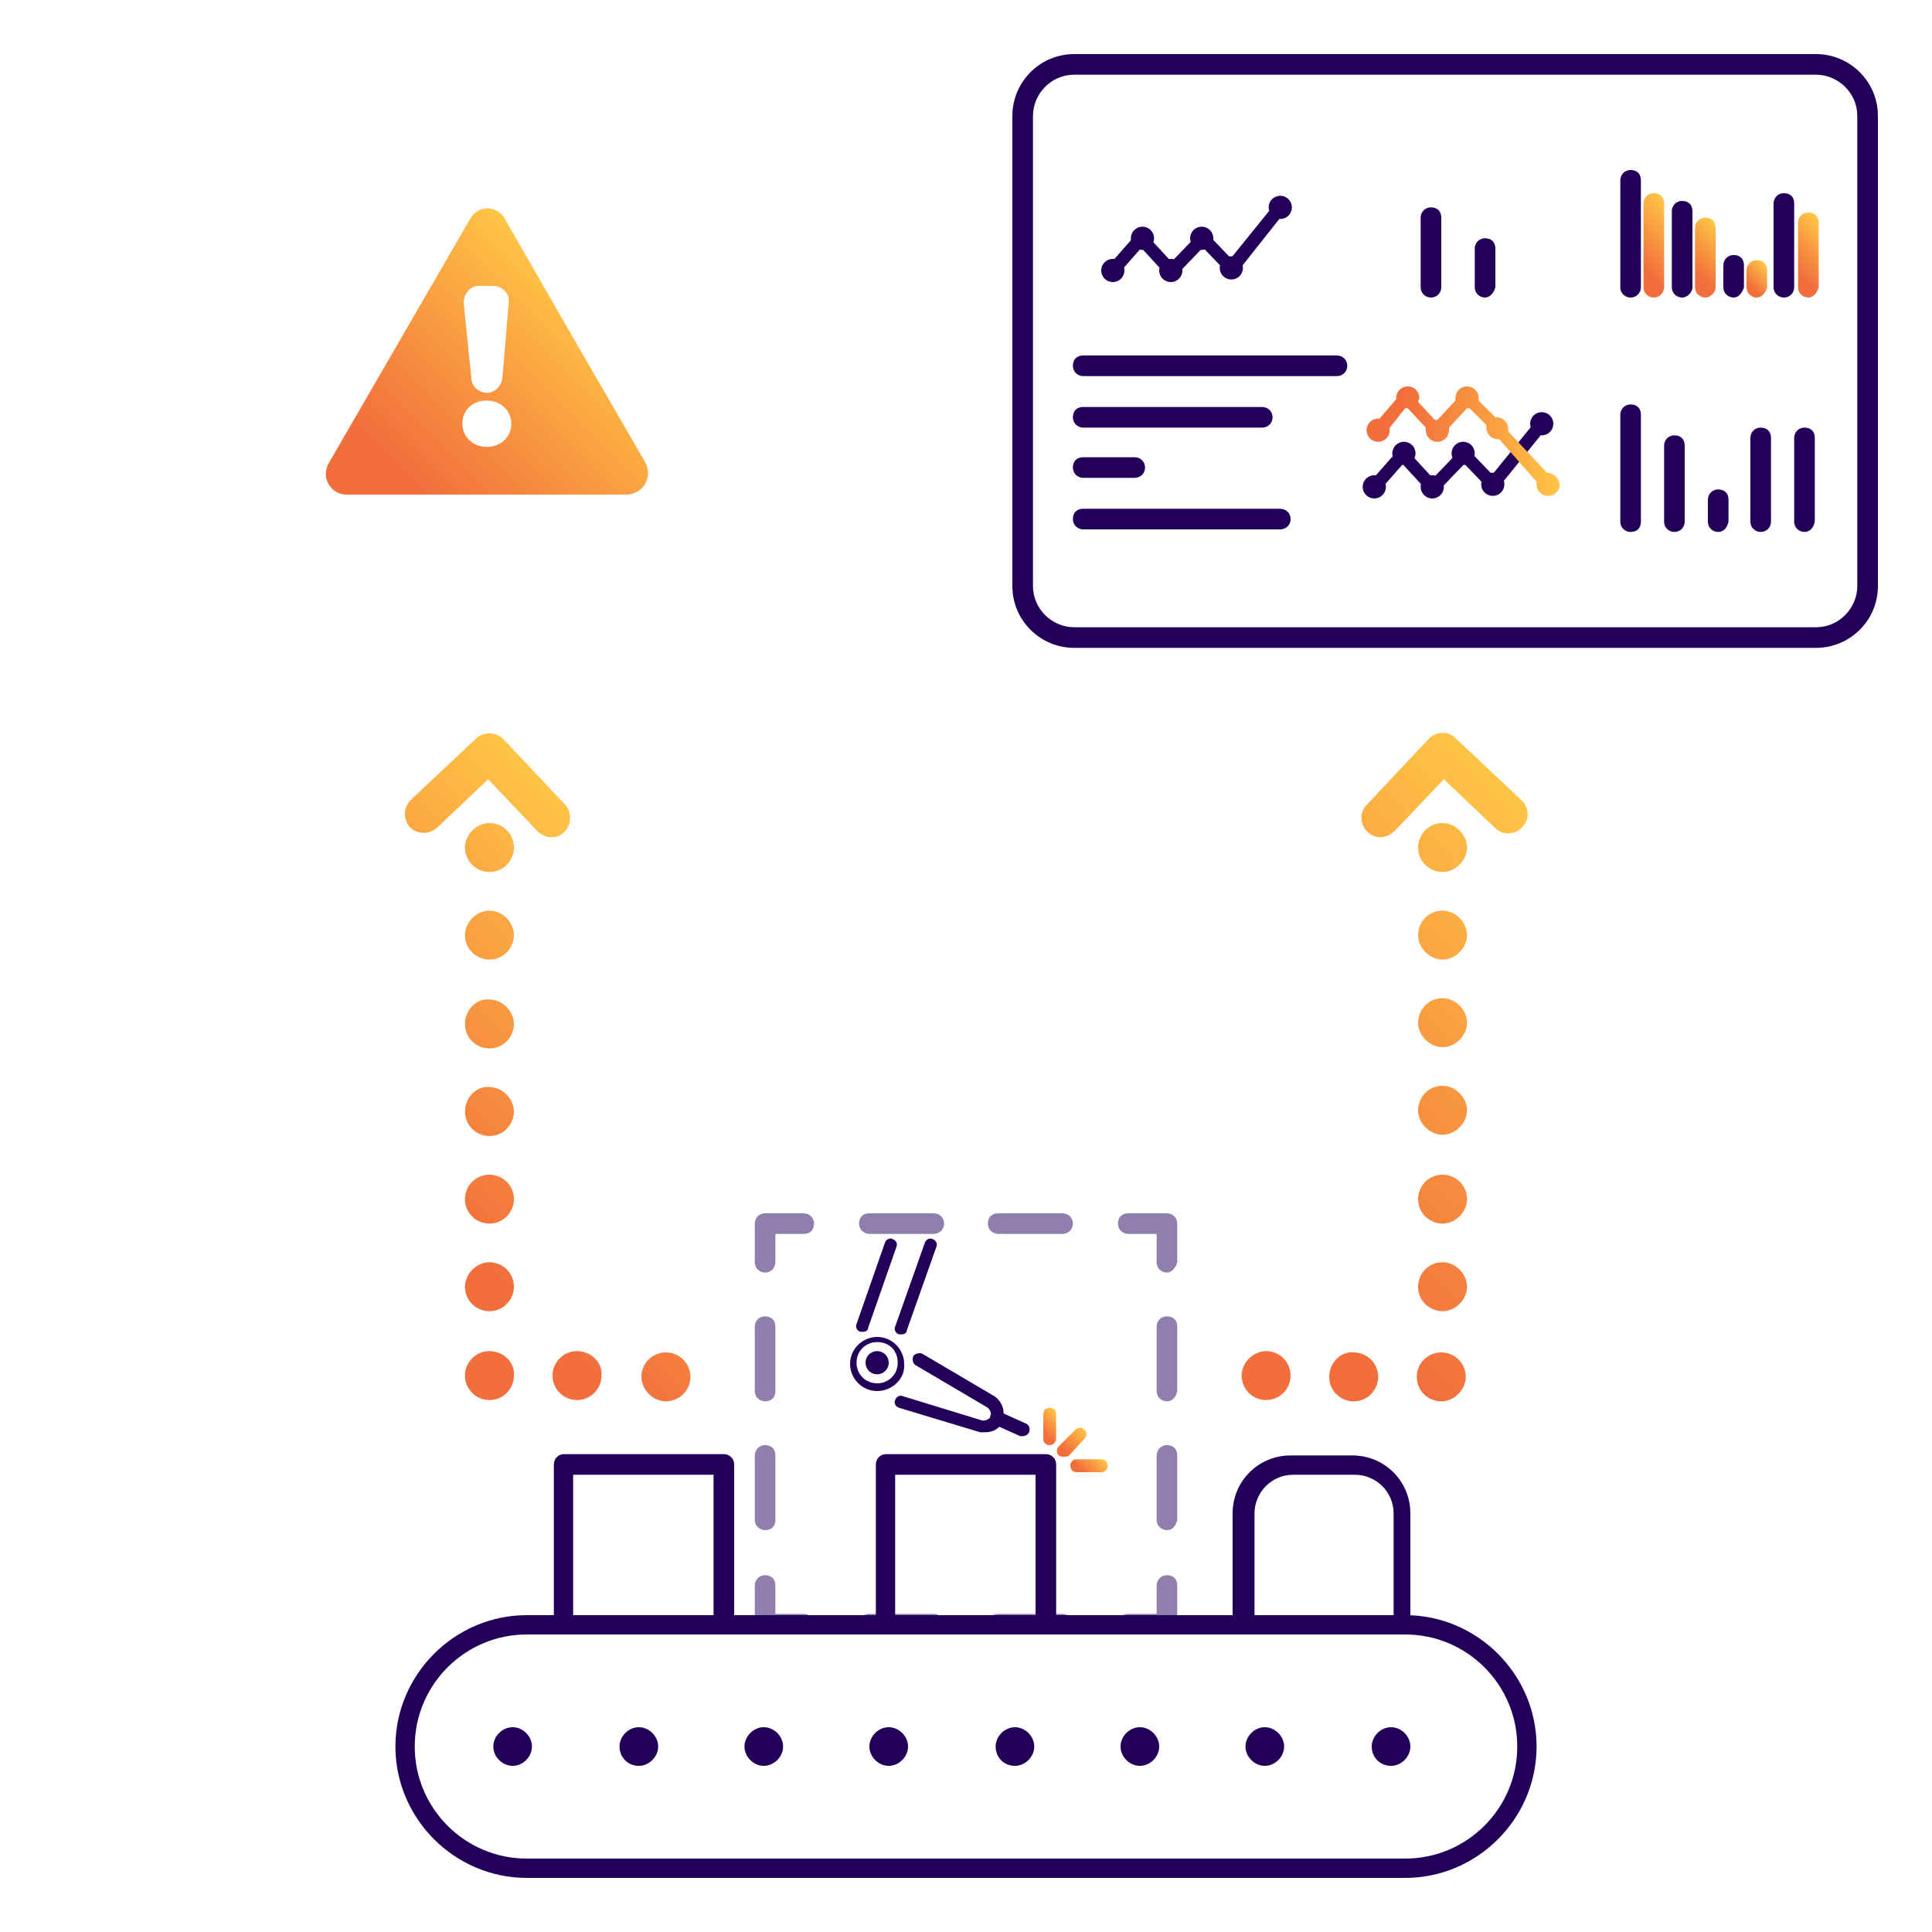 <svg xmlns="http://www.w3.org/2000/svg" xmlns:xlink="http://www.w3.org/1999/xlink" id="Layer_1" x="0px" y="0px" viewBox="0 0 150 150" style="enable-background:new 0 0 150 150;" xml:space="preserve"><style type="text/css">	.st0{fill:none;stroke:#22005A;stroke-miterlimit:10;}	.st1{fill:#22005A;}	.st2{fill:url(#SVGID_1_);}	.st3{fill:url(#SVGID_00000069385809390239858960000017521348069484663682_);}	.st4{fill:url(#SVGID_00000116236940407677066060000017000521934567734436_);}	.st5{fill:url(#SVGID_00000003827882214569581810000006620664060853451963_);}	.st6{fill:url(#SVGID_00000163033554443588965940000014923400059779564941_);}	.st7{fill:url(#SVGID_00000008840959202584821240000012584169323585939626_);}	.st8{fill:url(#SVGID_00000053516271692850597080000014562180414648022922_);}	.st9{opacity:0.5;fill:url(#SVGID_00000038393449579238000620000008941691646800767154_);}	.st10{fill:url(#SVGID_00000132056956240547557770000004656021271682299048_);}	.st11{fill:url(#SVGID_00000137096609393499840940000012627584964767664039_);}	.st12{fill:url(#SVGID_00000047034842036760504380000016851774659491169467_);}	.st13{fill:url(#SVGID_00000170983008996167036280000001008151434828414341_);}	.st14{fill:url(#SVGID_00000021810565593337926890000008446454193197310875_);}	.st15{fill:url(#SVGID_00000045579059174346728660000017785331802931820206_);}	.st16{fill:url(#SVGID_00000049184644279836987590000013888661185414428290_);}	.st17{fill:url(#SVGID_00000133507348034481538090000018380973254965131445_);}	.st18{fill:url(#SVGID_00000134217883129518388360000000982630795602288569_);}	.st19{fill:url(#SVGID_00000065762880932824759950000009330122843090420146_);}	.st20{fill:url(#SVGID_00000091732881732584407880000003126775073723504564_);}	.st21{fill:url(#SVGID_00000134946752319764729950000017108913381931845015_);}	.st22{fill:url(#SVGID_00000060711172377566130910000015247088417255751859_);}	.st23{fill:url(#SVGID_00000161610097066890786650000015541299373994018212_);}	.st24{opacity:0.5;fill:#22005A;}	.st25{fill:url(#SVGID_00000096042442926393183410000000023784236014752674_);}	.st26{fill:url(#SVGID_00000167363506902926806430000005475088435693714315_);}	.st27{fill:none;stroke:#344154;stroke-width:3;stroke-miterlimit:10;}	.st28{fill:none;stroke:#344154;stroke-width:3;stroke-linecap:round;stroke-miterlimit:10;}	.st29{fill:none;stroke:#344154;stroke-width:3;stroke-linecap:round;stroke-linejoin:round;stroke-miterlimit:10;}	.st30{fill:#344154;}	.st31{opacity:0.5;}	.st32{fill:url(#SVGID_00000063634739895426277890000013046272592118595256_);}	.st33{fill:url(#SVGID_00000056391685792498493070000000221576492864288172_);}	.st34{fill:url(#SVGID_00000023273859805509939270000008562676013639023003_);}	.st35{fill:none;stroke:#344154;stroke-width:6;stroke-linecap:round;stroke-linejoin:round;stroke-miterlimit:10;}	.st36{fill:url(#SVGID_00000055674913102523195570000015726395966936588466_);}	.st37{fill:url(#SVGID_00000138545318848944454770000001556907996301116311_);}	.st38{fill:url(#SVGID_00000073687301418926798610000005046683542059772565_);}	.st39{fill:url(#SVGID_00000169522591828597297960000002816325301731920019_);}	.st40{fill:url(#SVGID_00000139998979563090202020000010338712552043574672_);}	.st41{fill:url(#SVGID_00000013892135483543995600000009258697730834781883_);}	.st42{fill:url(#SVGID_00000022562534267488134210000013103166410071818889_);}	.st43{fill:url(#SVGID_00000141420386769483783650000003784496548873568952_);}	.st44{fill:url(#SVGID_00000063616851554563007740000005339191710465435805_);}	.st45{fill:url(#SVGID_00000155129954926593043710000013377912375724916137_);}	.st46{fill:url(#SVGID_00000050659038182400970130000011517137839930013849_);}	.st47{fill:url(#SVGID_00000127754044407639762700000017563141071922034825_);}	.st48{fill:url(#SVGID_00000063596741958583518340000007149776546648498853_);}	.st49{fill:url(#SVGID_00000136398882090661572460000014734760627392919704_);}	.st50{fill:url(#SVGID_00000144297353791580644540000008699388627667066262_);}	.st51{fill:url(#SVGID_00000133511095970727294270000013617823963720505245_);}	.st52{fill:url(#SVGID_00000182504196247188948030000006111688867621201282_);}	.st53{fill:url(#SVGID_00000111176246880140791500000004676712403335433121_);}	.st54{fill:url(#SVGID_00000029741719229627354550000011272563206859667092_);}	.st55{fill:url(#SVGID_00000030471074727287006230000002371978536725616528_);}	.st56{fill:url(#SVGID_00000011029561024667927120000003532277583994089088_);}	.st57{fill:url(#SVGID_00000062155164092680617190000014017812640898473629_);}	.st58{fill:url(#SVGID_00000062163248279166108420000015584260195488325504_);}	.st59{fill:url(#SVGID_00000112630710620953675210000017339343085433339567_);}	.st60{fill:url(#SVGID_00000042728516253180078390000005582584353299058567_);}	.st61{fill:url(#SVGID_00000021801196165824454690000009344226001452771753_);}	.st62{fill:url(#SVGID_00000125583620459672706970000017340314019928089022_);}	.st63{fill:url(#SVGID_00000017508673175828160960000016592164644524553403_);}	.st64{fill:url(#SVGID_00000046335541715574542120000010925709160141145517_);}	.st65{fill:url(#SVGID_00000080899645582128084980000016382849747129315005_);}	.st66{fill:url(#SVGID_00000041277439246192481090000011031943554065398921_);}	.st67{fill:url(#SVGID_00000137834140851009459320000003837181849429397126_);}	.st68{fill:url(#SVGID_00000137833942775669786380000010288278320423769992_);}	.st69{fill:url(#SVGID_00000118372956246392504330000003489801111124058518_);}	.st70{fill:url(#SVGID_00000034802736937296243420000007870720993501589417_);}	.st71{fill:url(#SVGID_00000169518610611866030850000009456693776932716215_);}	.st72{fill:url(#SVGID_00000031170671238694100220000015502793043061729714_);}	.st73{fill:url(#SVGID_00000144320861994972784000000004537005070345392550_);}	.st74{fill:url(#SVGID_00000159465178371979147600000010699760430546088107_);}	.st75{fill:url(#SVGID_00000012471918850789699130000016236052019614275969_);}	.st76{fill:url(#SVGID_00000083797277881372335420000011305728362058002593_);}	.st77{fill:url(#SVGID_00000044162075285663769320000014443041450251482536_);}	.st78{fill:url(#SVGID_00000078745483951299086030000000898900582862427272_);}	.st79{fill:url(#SVGID_00000135658864940012074340000005490931047539768980_);}	.st80{fill:url(#SVGID_00000087405530148103907690000013761435467507288963_);}	.st81{fill:url(#SVGID_00000059268731703348467460000018328463742928862905_);}	.st82{fill:url(#SVGID_00000169558560233239240590000003279623780612550059_);}	.st83{fill:url(#SVGID_00000124855392693699427030000003937596865682852496_);}	.st84{fill:url(#SVGID_00000088100781968315817970000017386519773587091855_);}	.st85{fill:url(#SVGID_00000043455040265837508220000001576441744654404793_);}	.st86{fill:url(#SVGID_00000055677160800999825790000012893372062193401262_);}	.st87{fill:url(#SVGID_00000034054199029900469240000007656537744482571172_);}	.st88{fill:url(#SVGID_00000136413253564954897260000006356699463454153352_);}	.st89{fill:url(#SVGID_00000171697263629018847950000005976855722979291305_);}	.st90{fill:url(#SVGID_00000168109470700859375790000009057178491565399967_);}	.st91{fill:url(#SVGID_00000045577563042435131700000018157236316612656054_);}	.st92{fill:url(#SVGID_00000079458972540791241370000012684736440028010124_);}	.st93{fill:url(#SVGID_00000150060228728712370230000007282421095943783300_);}	.st94{fill:url(#SVGID_00000058575386458133920750000007822843929898764440_);}	.st95{fill:url(#SVGID_00000084512840081597789200000008890926293766016664_);}	.st96{fill:url(#SVGID_00000049192577882531290320000014709137321268069048_);}	.st97{fill:url(#SVGID_00000054950002928876976890000004415477000115802519_);}	.st98{fill:url(#SVGID_00000156558302682539575440000016315885909453457565_);}	.st99{fill:url(#SVGID_00000088108022819550714620000010260322908803269047_);}	.st100{fill:url(#SVGID_00000066505041553271685990000000070099804779420574_);}	.st101{fill:url(#SVGID_00000108995588071197002580000002066038632421473970_);}	.st102{fill:url(#SVGID_00000137111978204185279840000002544008714687292040_);}	.st103{fill:url(#SVGID_00000137824825533814893030000007777833533967371704_);}	.st104{fill:url(#SVGID_00000166646015281368538910000006170861162396960407_);}</style><linearGradient id="SVGID_1_" gradientUnits="userSpaceOnUse" x1="29.245" y1="41.298" x2="46.386" y2="24.156">	<stop offset="0.207" style="stop-color:#F26F3C"></stop>	<stop offset="0.824" style="stop-color:#FCB143"></stop>	<stop offset="1" style="stop-color:#FFC545"></stop></linearGradient><path class="st2" d="M50.1,35.9l-5.5-9.5L39.2,17c-0.6-1.1-2.1-1.1-2.7,0L31,26.5l-5.5,9.5c-0.6,1.1,0.2,2.4,1.4,2.4h10.9h10.9 C50,38.3,50.7,37,50.1,35.9z M37.2,22.2h1.1c0.7,0,1.3,0.6,1.2,1.3L39,29.4c-0.1,0.6-0.6,1.1-1.2,1.1c-0.6,0-1.2-0.5-1.2-1.1 L36,23.5C36,22.8,36.5,22.2,37.2,22.2z M37.8,34.7c-1.1,0-1.9-0.8-1.9-1.8c0-1.1,0.8-1.8,1.9-1.8c1.1,0,1.9,0.8,1.9,1.8 C39.7,33.9,38.9,34.7,37.8,34.7z"></path><g>	<path class="st1" d="M141,50.3H83.4c-2.6,0-4.8-2.1-4.8-4.8V9c0-2.6,2.1-4.8,4.8-4.8H141c2.6,0,4.8,2.1,4.8,4.8v36.5  C145.8,48.2,143.6,50.3,141,50.3z M83.4,5.8c-1.8,0-3.2,1.5-3.2,3.2v36.5c0,1.8,1.5,3.2,3.2,3.2H141c1.8,0,3.2-1.5,3.2-3.2V9  c0-1.8-1.5-3.2-3.2-3.2H83.4z"></path>	<g>		<g>			<path class="st1" d="M95.6,21.3c-0.1,0-0.2,0-0.3-0.1c-0.2-0.2-0.2-0.5-0.1-0.7l3.8-4.7c0.2-0.2,0.5-0.2,0.7-0.1    c0.2,0.2,0.2,0.5,0.1,0.7L96,21.2C95.9,21.3,95.7,21.3,95.6,21.3z"></path>			<path class="st1" d="M95.6,21.3c-0.1,0-0.3-0.1-0.4-0.2l-2.3-2.4c-0.2-0.2-0.2-0.5,0-0.7c0.2-0.2,0.5-0.2,0.7,0l2.3,2.4    c0.2,0.2,0.2,0.5,0,0.7C95.8,21.3,95.7,21.3,95.6,21.3z"></path>			<path class="st1" d="M90.9,21.5c-0.1,0-0.2,0-0.3-0.1c-0.2-0.2-0.2-0.5,0-0.7l2.4-2.5c0.2-0.2,0.5-0.2,0.7,0s0.2,0.5,0,0.7    l-2.4,2.5C91.2,21.5,91,21.5,90.9,21.5z"></path>			<path class="st1" d="M90.9,21.5c-0.1,0-0.3-0.1-0.4-0.2l-2.3-2.5c-0.2-0.2-0.2-0.5,0-0.7c0.2-0.2,0.5-0.2,0.7,0l2.3,2.5    c0.2,0.2,0.2,0.5,0,0.7C91.1,21.5,91,21.5,90.9,21.5z"></path>			<path class="st1" d="M86.4,21.5c-0.1,0-0.2,0-0.3-0.1c-0.2-0.2-0.2-0.5-0.1-0.7l2.2-2.5c0.2-0.2,0.5-0.2,0.7-0.1    c0.2,0.2,0.2,0.5,0.1,0.7l-2.2,2.5C86.7,21.5,86.5,21.5,86.4,21.5z"></path>			<path class="st1" d="M88.7,17.6c-0.5,0-0.9,0.4-0.9,0.9c0,0.5,0.4,0.9,0.9,0.9s0.9-0.4,0.9-0.9C89.6,18,89.2,17.6,88.7,17.6    L88.7,17.6z"></path>			<path class="st1" d="M90.9,20.1c-0.5,0-0.9,0.4-0.9,0.9c0,0.5,0.4,0.9,0.9,0.9s0.9-0.4,0.9-0.9C91.8,20.5,91.4,20.1,90.9,20.1    L90.9,20.1z"></path>			<path class="st1" d="M93.3,17.6c-0.5,0-0.9,0.4-0.9,0.9c0,0.5,0.4,0.9,0.9,0.9s0.9-0.4,0.9-0.9C94.2,18,93.8,17.6,93.3,17.6    L93.3,17.6z"></path>			<path class="st1" d="M95.6,19.9c-0.5,0-0.9,0.4-0.9,0.9c0,0.5,0.4,0.9,0.9,0.9s0.9-0.4,0.9-0.9C96.5,20.3,96.1,19.9,95.6,19.9    L95.6,19.9z"></path>			<path class="st1" d="M99.4,15.2c-0.5,0-0.9,0.4-0.9,0.9c0,0.5,0.4,0.9,0.9,0.9c0.5,0,0.9-0.4,0.9-0.9    C100.3,15.6,99.9,15.2,99.4,15.2L99.4,15.2z"></path>			<path class="st1" d="M86.4,20.1c-0.5,0-0.9,0.4-0.9,0.9c0,0.5,0.4,0.9,0.9,0.9s0.9-0.4,0.9-0.9C87.3,20.5,86.9,20.1,86.4,20.1    L86.4,20.1z"></path>		</g>		<g>			<g>				<path class="st1" d="M115.9,38.1c-0.1,0-0.2,0-0.3-0.1c-0.2-0.2-0.2-0.5-0.1-0.7l3.8-4.7c0.2-0.2,0.5-0.2,0.7-0.1     c0.2,0.2,0.2,0.5,0.1,0.7l-3.8,4.7C116.2,38,116,38.1,115.9,38.1z"></path>				<path class="st1" d="M115.9,38.1c-0.1,0-0.3-0.1-0.4-0.2l-2.3-2.4c-0.2-0.2-0.2-0.5,0-0.7c0.2-0.2,0.5-0.2,0.7,0l2.3,2.4     c0.2,0.2,0.2,0.5,0,0.7C116.1,38,116,38.1,115.9,38.1z"></path>				<path class="st1" d="M111.2,38.3c-0.1,0-0.2,0-0.3-0.1c-0.2-0.2-0.2-0.5,0-0.7l2.4-2.5c0.2-0.2,0.5-0.2,0.7,0     c0.2,0.2,0.2,0.5,0,0.7l-2.4,2.5C111.5,38.2,111.3,38.3,111.2,38.3z"></path>				<path class="st1" d="M111.2,38.3c-0.1,0-0.3-0.1-0.4-0.2l-2.3-2.5c-0.2-0.2-0.2-0.5,0-0.7c0.2-0.2,0.5-0.2,0.7,0l2.3,2.5     c0.2,0.2,0.2,0.5,0,0.7C111.5,38.2,111.3,38.3,111.2,38.3z"></path>				<path class="st1" d="M106.7,38.3c-0.1,0-0.2,0-0.3-0.1c-0.2-0.2-0.2-0.5-0.1-0.7l2.2-2.5c0.2-0.2,0.5-0.2,0.7-0.1     c0.2,0.2,0.2,0.5,0.1,0.7l-2.2,2.5C107,38.2,106.9,38.3,106.7,38.3z"></path>				<path class="st1" d="M109,34.3c-0.5,0-0.9,0.4-0.9,0.9c0,0.5,0.4,0.9,0.9,0.9c0.5,0,0.9-0.4,0.9-0.9     C109.9,34.7,109.5,34.3,109,34.3L109,34.3z"></path>				<path class="st1" d="M111.2,36.9c-0.5,0-0.9,0.4-0.9,0.9s0.4,0.9,0.9,0.9s0.9-0.4,0.9-0.9S111.7,36.9,111.2,36.9L111.2,36.9z"></path>				<path class="st1" d="M113.6,34.3c-0.5,0-0.9,0.4-0.9,0.9c0,0.5,0.4,0.9,0.9,0.9s0.9-0.4,0.9-0.9     C114.5,34.7,114.1,34.3,113.6,34.3L113.6,34.3z"></path>				<path class="st1" d="M115.9,36.7c-0.5,0-0.9,0.4-0.9,0.9c0,0.5,0.4,0.9,0.9,0.9s0.9-0.4,0.9-0.9     C116.8,37.1,116.4,36.7,115.9,36.7L115.9,36.7z"></path>				<path class="st1" d="M119.7,32c-0.5,0-0.9,0.4-0.9,0.9c0,0.5,0.4,0.9,0.9,0.9c0.5,0,0.9-0.4,0.9-0.9     C120.6,32.4,120.2,32,119.7,32L119.7,32z"></path>				<path class="st1" d="M106.7,36.9c-0.5,0-0.9,0.4-0.9,0.9s0.4,0.9,0.9,0.9s0.9-0.4,0.9-0.9S107.2,36.9,106.7,36.9L106.7,36.9z"></path>			</g>		</g>		<g>			<path class="st1" d="M103.8,29.2H84.1c-0.4,0-0.8-0.3-0.8-0.8s0.3-0.8,0.8-0.8h19.7c0.4,0,0.8,0.3,0.8,0.8S104.2,29.2,103.8,29.2    z"></path>			<path class="st1" d="M98,33.2H84.1c-0.4,0-0.8-0.3-0.8-0.8s0.3-0.8,0.8-0.8H98c0.4,0,0.8,0.3,0.8,0.8S98.4,33.2,98,33.2z"></path>			<path class="st1" d="M88.1,37.1h-4c-0.4,0-0.8-0.3-0.8-0.8s0.3-0.8,0.8-0.8h4c0.4,0,0.8,0.3,0.8,0.8S88.5,37.1,88.1,37.1z"></path>			<path class="st1" d="M99.4,41.1H84.1c-0.4,0-0.8-0.3-0.8-0.8s0.3-0.8,0.8-0.8h15.3c0.4,0,0.8,0.3,0.8,0.8S99.8,41.1,99.4,41.1z"></path>		</g>		<g>			<path class="st1" d="M126.6,23.1c-0.4,0-0.8-0.3-0.8-0.8V14c0-0.4,0.3-0.8,0.8-0.8s0.8,0.3,0.8,0.8v8.3    C127.4,22.7,127.1,23.1,126.6,23.1z"></path>			<path class="st1" d="M130.6,23.1c-0.4,0-0.8-0.3-0.8-0.8v-5.9c0-0.4,0.3-0.8,0.8-0.8s0.8,0.3,0.8,0.8v5.9    C131.4,22.7,131,23.1,130.6,23.1z"></path>			<path class="st1" d="M134.6,23.1c-0.4,0-0.8-0.3-0.8-0.8v-1.7c0-0.4,0.3-0.8,0.8-0.8s0.8,0.3,0.8,0.8v1.7    C135.3,22.7,135,23.1,134.6,23.1z"></path>			<path class="st1" d="M138.5,23.1c-0.4,0-0.8-0.3-0.8-0.8v-6.5c0-0.4,0.3-0.8,0.8-0.8s0.8,0.3,0.8,0.8v6.5    C139.3,22.7,139,23.1,138.5,23.1z"></path>							<linearGradient id="SVGID_00000090255809417733241620000002953363769985482928_" gradientUnits="userSpaceOnUse" x1="126.302" y1="21.218" x2="130.596" y2="16.924">				<stop offset="0.207" style="stop-color:#F26F3C"></stop>				<stop offset="0.824" style="stop-color:#FCB143"></stop>				<stop offset="1" style="stop-color:#FFC545"></stop>			</linearGradient>			<path style="fill:url(#SVGID_00000090255809417733241620000002953363769985482928_);" d="M128.4,23.1c-0.4,0-0.8-0.3-0.8-0.8    v-6.5c0-0.4,0.3-0.8,0.8-0.8s0.8,0.3,0.8,0.8v6.5C129.2,22.7,128.9,23.1,128.4,23.1z"></path>							<linearGradient id="SVGID_00000150090980249948965350000001340114804886485914_" gradientUnits="userSpaceOnUse" x1="130.744" y1="21.693" x2="134.088" y2="18.348">				<stop offset="0.207" style="stop-color:#F26F3C"></stop>				<stop offset="0.824" style="stop-color:#FCB143"></stop>				<stop offset="1" style="stop-color:#FFC545"></stop>			</linearGradient>			<path style="fill:url(#SVGID_00000150090980249948965350000001340114804886485914_);" d="M132.4,23.1c-0.4,0-0.8-0.3-0.8-0.8    v-4.6c0-0.4,0.3-0.8,0.8-0.8s0.8,0.3,0.8,0.8v4.6C133.2,22.7,132.8,23.1,132.4,23.1z"></path>							<linearGradient id="SVGID_00000013156967768109735950000002612016308136734865_" gradientUnits="userSpaceOnUse" x1="135.525" y1="22.507" x2="137.242" y2="20.79">				<stop offset="0.207" style="stop-color:#F26F3C"></stop>				<stop offset="0.824" style="stop-color:#FCB143"></stop>				<stop offset="1" style="stop-color:#FFC545"></stop>			</linearGradient>			<path style="fill:url(#SVGID_00000013156967768109735950000002612016308136734865_);" d="M136.4,23.1c-0.4,0-0.8-0.3-0.8-0.8V21    c0-0.4,0.3-0.8,0.8-0.8s0.8,0.3,0.8,0.8v1.3C137.1,22.7,136.8,23.1,136.4,23.1z"></path>							<linearGradient id="SVGID_00000034777942560591125320000012625643652468959632_" gradientUnits="userSpaceOnUse" x1="138.562" y1="21.577" x2="142.139" y2="18">				<stop offset="0.207" style="stop-color:#F26F3C"></stop>				<stop offset="0.824" style="stop-color:#FCB143"></stop>				<stop offset="1" style="stop-color:#FFC545"></stop>			</linearGradient>			<path style="fill:url(#SVGID_00000034777942560591125320000012625643652468959632_);" d="M140.4,23.1c-0.4,0-0.8-0.3-0.8-0.8v-5    c0-0.4,0.3-0.8,0.8-0.8s0.8,0.3,0.8,0.8v5C141.1,22.7,140.8,23.1,140.4,23.1z"></path>		</g>		<g>			<path class="st1" d="M126.6,41.3c-0.4,0-0.8-0.3-0.8-0.8v-8.3c0-0.4,0.3-0.8,0.8-0.8s0.8,0.3,0.8,0.8v8.3    C127.4,41,127.1,41.3,126.6,41.3z"></path>			<path class="st1" d="M130,41.3c-0.4,0-0.8-0.3-0.8-0.8v-5.9c0-0.4,0.3-0.8,0.8-0.8s0.8,0.3,0.8,0.8v5.9    C130.8,41,130.4,41.3,130,41.3z"></path>			<path class="st1" d="M133.4,41.3c-0.4,0-0.8-0.3-0.8-0.8v-1.7c0-0.4,0.3-0.8,0.8-0.8s0.8,0.3,0.8,0.8v1.7    C134.1,41,133.8,41.3,133.4,41.3z"></path>			<path class="st1" d="M136.7,41.3c-0.4,0-0.8-0.3-0.8-0.8v-6.5c0-0.4,0.3-0.8,0.8-0.8s0.8,0.3,0.8,0.8v6.5    C137.5,41,137.1,41.3,136.7,41.3z"></path>			<path class="st1" d="M140.1,41.3c-0.4,0-0.8-0.3-0.8-0.8v-6.5c0-0.4,0.3-0.8,0.8-0.8s0.8,0.3,0.8,0.8v6.5    C140.8,41,140.5,41.3,140.1,41.3z"></path>		</g>		<g>			<path class="st1" d="M111.1,23.1c-0.4,0-0.8-0.3-0.8-0.8v-5.4c0-0.4,0.3-0.8,0.8-0.8s0.8,0.3,0.8,0.8v5.4    C111.9,22.7,111.6,23.1,111.1,23.1z"></path>			<path class="st1" d="M115.3,23.1c-0.4,0-0.8-0.3-0.8-0.8v-3c0-0.4,0.3-0.8,0.8-0.8s0.8,0.3,0.8,0.8v3    C116,22.7,115.7,23.1,115.3,23.1z"></path>		</g>	</g>			<linearGradient id="SVGID_00000065792649333541183760000000758751334055275957_" gradientUnits="userSpaceOnUse" x1="106.213" y1="34.232" x2="121.007" y2="34.232">		<stop offset="0.207" style="stop-color:#F26F3C"></stop>		<stop offset="0.824" style="stop-color:#FCB143"></stop>		<stop offset="1" style="stop-color:#FFC545"></stop>	</linearGradient>	<path style="fill:url(#SVGID_00000065792649333541183760000000758751334055275957_);" d="M120.1,36.7  C120.1,36.7,120.1,36.7,120.1,36.7l-3-3.2c0-0.1,0-0.1,0-0.2c0-0.5-0.4-0.9-0.9-0.9c0,0-0.1,0-0.1,0l-1.3-1.3c0-0.1,0-0.1,0-0.2  c0-0.5-0.4-0.9-0.9-0.9s-0.9,0.4-0.9,0.9c0,0.1,0,0.1,0,0.2l-1.4,1.5c0,0-0.1,0-0.1,0c0,0-0.1,0-0.1,0l-1.3-1.4  c0-0.1,0.1-0.2,0.1-0.3c0-0.5-0.4-0.9-0.9-0.9s-0.9,0.4-0.9,0.9c0,0,0,0.1,0,0.1l-1.3,1.5c0,0-0.1,0-0.1,0c-0.5,0-0.9,0.4-0.9,0.9  c0,0.5,0.4,0.9,0.9,0.9s0.9-0.4,0.9-0.9c0-0.1,0-0.2,0-0.2l1.2-1.5c0.1,0,0.1,0,0.2,0c0,0,0,0,0,0l1.4,1.5c0,0.1,0,0.1,0,0.2  c0,0.5,0.4,0.9,0.9,0.9s0.9-0.4,0.9-0.9c0-0.1,0-0.1,0-0.2l1.4-1.5c0,0,0.1,0,0.1,0c0,0,0.1,0,0.1,0l1.3,1.3c0,0.1,0,0.1,0,0.2  c0,0.5,0.4,0.9,0.9,0.9c0,0,0.1,0,0.1,0l2.9,3.3c0,0.1,0,0.1,0,0.2c0,0.5,0.4,0.9,0.9,0.9s0.9-0.4,0.9-0.9  C121,37.1,120.6,36.7,120.1,36.7z"></path></g><g>	<path class="st1" d="M109.1,145.8H40.9c-5.6,0-10.2-4.6-10.2-10.2s4.6-10.2,10.2-10.2h68.2c5.6,0,10.2,4.6,10.2,10.2  S114.7,145.8,109.1,145.8z M40.9,126.9c-4.8,0-8.7,3.9-8.7,8.7s3.9,8.7,8.7,8.7h68.2c4.8,0,8.7-3.9,8.7-8.7s-3.9-8.7-8.7-8.7H40.9z  "></path>	<g>		<path class="st1" d="M106.5,135.6c0-0.8,0.7-1.5,1.5-1.5l0,0c0.8,0,1.5,0.7,1.5,1.5l0,0c0,0.8-0.7,1.5-1.5,1.5l0,0   C107.1,137.1,106.5,136.4,106.5,135.6z M96.7,135.6c0-0.8,0.7-1.5,1.5-1.5l0,0c0.8,0,1.5,0.7,1.5,1.5l0,0c0,0.8-0.7,1.5-1.5,1.5   l0,0C97.4,137.1,96.7,136.4,96.7,135.6z M87,135.6c0-0.8,0.7-1.5,1.5-1.5l0,0c0.8,0,1.5,0.7,1.5,1.5l0,0c0,0.8-0.7,1.5-1.5,1.5   l0,0C87.7,137.1,87,136.4,87,135.6z M77.3,135.6c0-0.8,0.7-1.5,1.5-1.5l0,0c0.8,0,1.5,0.7,1.5,1.5l0,0c0,0.8-0.7,1.5-1.5,1.5l0,0   C77.9,137.1,77.3,136.4,77.3,135.6z M67.5,135.6c0-0.8,0.7-1.5,1.5-1.5l0,0c0.8,0,1.5,0.7,1.5,1.5l0,0c0,0.8-0.7,1.5-1.5,1.5l0,0   C68.2,137.1,67.5,136.4,67.5,135.6z M57.8,135.6c0-0.8,0.7-1.5,1.5-1.5l0,0c0.8,0,1.5,0.7,1.5,1.5l0,0c0,0.8-0.7,1.5-1.5,1.5l0,0   C58.5,137.1,57.8,136.4,57.8,135.6z M48.1,135.6c0-0.8,0.7-1.5,1.5-1.5l0,0c0.8,0,1.5,0.7,1.5,1.5l0,0c0,0.8-0.7,1.5-1.5,1.5l0,0   C48.7,137.1,48.1,136.4,48.1,135.6z M38.3,135.6c0-0.8,0.7-1.5,1.5-1.5l0,0c0.8,0,1.5,0.7,1.5,1.5l0,0c0,0.8-0.7,1.5-1.5,1.5l0,0   C39,137.1,38.3,136.4,38.3,135.6z"></path>	</g>	<path class="st1" d="M56.2,126.9H43.8c-0.4,0-0.8-0.3-0.8-0.8v-12.4c0-0.4,0.3-0.8,0.8-0.8h12.4c0.4,0,0.8,0.3,0.8,0.8v12.4  C56.9,126.5,56.6,126.9,56.2,126.9z M44.5,125.4h10.9v-10.9H44.5V125.4z"></path>	<path class="st1" d="M81.2,126.9H68.8c-0.4,0-0.8-0.3-0.8-0.8v-12.4c0-0.4,0.3-0.8,0.8-0.8h12.4c0.4,0,0.8,0.3,0.8,0.8v12.4  C82,126.5,81.6,126.9,81.2,126.9z M69.5,125.4h10.9v-10.9H69.5V125.4z"></path>	<path class="st1" d="M109,126.9H96.5c-0.4,0-0.8-0.3-0.8-0.8v-8.6c0-2.5,2-4.5,4.5-4.5h4.8c2.5,0,4.5,2,4.5,4.5v8.6  C109.7,126.5,109.4,126.9,109,126.9z M97.3,125.4h10.9v-7.9c0-1.7-1.4-3-3-3h-4.8c-1.7,0-3,1.4-3,3V125.4z"></path>	<g class="st31">		<path class="st1" d="M90.6,126.9h-3c-0.4,0-0.8-0.3-0.8-0.8s0.3-0.8,0.8-0.8h2.2v-2.2c0-0.4,0.3-0.8,0.8-0.8s0.8,0.3,0.8,0.8v3   C91.3,126.5,91,126.9,90.6,126.9z"></path>		<path class="st1" d="M82.5,126.9h-5c-0.4,0-0.8-0.3-0.8-0.8s0.3-0.8,0.8-0.8h5c0.4,0,0.8,0.3,0.8,0.8S82.9,126.9,82.5,126.9z    M72.5,126.9h-5c-0.4,0-0.8-0.3-0.8-0.8s0.3-0.8,0.8-0.8h5c0.4,0,0.8,0.3,0.8,0.8S72.9,126.9,72.5,126.9z"></path>		<path class="st1" d="M62.4,126.9h-3c-0.4,0-0.8-0.3-0.8-0.8v-3c0-0.4,0.3-0.8,0.8-0.8s0.8,0.3,0.8,0.8v2.2h2.2   c0.4,0,0.8,0.3,0.8,0.8S62.9,126.9,62.4,126.9z"></path>		<path class="st1" d="M59.4,118.8c-0.4,0-0.8-0.3-0.8-0.8v-5c0-0.4,0.3-0.8,0.8-0.8s0.8,0.3,0.8,0.8v5   C60.2,118.5,59.9,118.8,59.4,118.8z M59.4,108.8c-0.4,0-0.8-0.3-0.8-0.8v-5c0-0.4,0.3-0.8,0.8-0.8s0.8,0.3,0.8,0.8v5   C60.2,108.5,59.9,108.8,59.4,108.8z"></path>		<path class="st1" d="M59.4,98.8c-0.4,0-0.8-0.3-0.8-0.8v-3c0-0.4,0.3-0.8,0.8-0.8h3c0.4,0,0.8,0.3,0.8,0.8s-0.3,0.8-0.8,0.8h-2.2   V98C60.2,98.4,59.9,98.8,59.4,98.8z"></path>		<path class="st1" d="M82.5,95.8h-5c-0.4,0-0.8-0.3-0.8-0.8s0.3-0.8,0.8-0.8h5c0.4,0,0.8,0.3,0.8,0.8S82.9,95.8,82.5,95.8z    M72.5,95.8h-5c-0.4,0-0.8-0.3-0.8-0.8s0.3-0.8,0.8-0.8h5c0.4,0,0.8,0.3,0.8,0.8S72.9,95.8,72.5,95.8z"></path>		<path class="st1" d="M90.6,98.8c-0.4,0-0.8-0.3-0.8-0.8v-2.2h-2.2c-0.4,0-0.8-0.3-0.8-0.8s0.3-0.8,0.8-0.8h3   c0.4,0,0.8,0.3,0.8,0.8v3C91.3,98.4,91,98.8,90.6,98.8z"></path>		<path class="st1" d="M90.6,118.8c-0.4,0-0.8-0.3-0.8-0.8v-5c0-0.4,0.3-0.8,0.8-0.8s0.8,0.3,0.8,0.8v5   C91.3,118.5,91,118.8,90.6,118.8z M90.6,108.8c-0.4,0-0.8-0.3-0.8-0.8v-5c0-0.4,0.3-0.8,0.8-0.8s0.8,0.3,0.8,0.8v5   C91.3,108.5,91,108.8,90.6,108.8z"></path>	</g>	<g>		<g>			<g>				<path class="st1" d="M76.5,111.2c-0.1,0-0.2,0-0.4,0l-6.3-1.9c-0.3-0.1-0.4-0.4-0.3-0.6c0.1-0.3,0.4-0.4,0.6-0.3l6.2,1.9     c0.2,0,0.5-0.1,0.6-0.3c0.1-0.2,0-0.5-0.2-0.7l-5.6-3.3c-0.2-0.1-0.3-0.4-0.2-0.7c0.1-0.2,0.5-0.3,0.7-0.2l5.6,3.3     c0.6,0.4,0.9,1.2,0.6,1.9C77.7,110.9,77.1,111.2,76.5,111.2z"></path>			</g>			<path class="st1" d="M79.4,111.5c-0.1,0-0.1,0-0.2,0l-2-0.9c-0.3-0.1-0.4-0.4-0.3-0.7c0.1-0.3,0.4-0.4,0.7-0.3l2,0.9    c0.3,0.1,0.4,0.4,0.3,0.7C79.8,111.4,79.6,111.5,79.4,111.5z"></path>		</g>		<path class="st1" d="M68.1,106.7c-0.5,0-0.9-0.4-0.9-0.9c0-0.5,0.4-0.9,0.9-0.9c0.5,0,0.9,0.4,0.9,0.9   C69,106.3,68.6,106.7,68.1,106.7z"></path>		<path class="st1" d="M68.1,108c-1.2,0-2.1-1-2.1-2.1c0-1.2,1-2.1,2.1-2.1c1.2,0,2.1,1,2.1,2.1C70.3,107,69.3,108,68.1,108z    M68.1,104.2c-0.9,0-1.6,0.7-1.6,1.6s0.7,1.6,1.6,1.6s1.6-0.7,1.6-1.6S69.1,104.2,68.1,104.2z"></path>		<path class="st1" d="M70,103.6c-0.1,0-0.1,0-0.2,0c-0.3-0.1-0.4-0.4-0.3-0.6l2.3-6.5c0.1-0.3,0.4-0.4,0.6-0.3   c0.3,0.1,0.4,0.4,0.3,0.6l-2.3,6.5C70.4,103.5,70.2,103.6,70,103.6z"></path>		<path class="st1" d="M67,103.4c-0.1,0-0.1,0-0.2,0c-0.3-0.1-0.4-0.4-0.3-0.6l2.2-6.3c0.1-0.3,0.4-0.4,0.6-0.3   c0.3,0.1,0.4,0.4,0.3,0.6l-2.2,6.3C67.4,103.3,67.2,103.4,67,103.4z"></path>	</g>	<g>					<linearGradient id="SVGID_00000085213139794199185870000014690065913413142147_" gradientUnits="userSpaceOnUse" x1="80.676" y1="111.544" x2="82.316" y2="109.903">			<stop offset="0.207" style="stop-color:#F26F3C"></stop>			<stop offset="0.824" style="stop-color:#FCB143"></stop>			<stop offset="1" style="stop-color:#FFC545"></stop>		</linearGradient>		<path style="fill:url(#SVGID_00000085213139794199185870000014690065913413142147_);" d="M81.5,112.2c-0.3,0-0.5-0.2-0.5-0.5v-1.9   c0-0.3,0.2-0.5,0.5-0.5s0.5,0.2,0.5,0.5v1.9C82,111.9,81.8,112.2,81.5,112.2z"></path>					<linearGradient id="SVGID_00000112602214683509149060000002834966427169461178_" gradientUnits="userSpaceOnUse" x1="83.728" y1="114.596" x2="85.368" y2="112.956">			<stop offset="0.207" style="stop-color:#F26F3C"></stop>			<stop offset="0.824" style="stop-color:#FCB143"></stop>			<stop offset="1" style="stop-color:#FFC545"></stop>		</linearGradient>		<path style="fill:url(#SVGID_00000112602214683509149060000002834966427169461178_);" d="M85.5,114.3h-1.9c-0.3,0-0.5-0.2-0.5-0.5   s0.2-0.5,0.5-0.5h1.9c0.3,0,0.5,0.2,0.5,0.5S85.8,114.3,85.5,114.3z"></path>					<linearGradient id="SVGID_00000012469075304467647430000009512490979863013813_" gradientUnits="userSpaceOnUse" x1="82.279" y1="112.993" x2="84.268" y2="111.004">			<stop offset="0.207" style="stop-color:#F26F3C"></stop>			<stop offset="0.824" style="stop-color:#FCB143"></stop>			<stop offset="1" style="stop-color:#FFC545"></stop>		</linearGradient>		<path style="fill:url(#SVGID_00000012469075304467647430000009512490979863013813_);" d="M82.6,113.1c-0.1,0-0.3,0-0.4-0.1   c-0.2-0.2-0.2-0.5,0-0.7l1.3-1.3c0.2-0.2,0.5-0.2,0.7,0s0.2,0.5,0,0.7L83,113C82.9,113.1,82.8,113.1,82.6,113.1z"></path>	</g></g><linearGradient id="SVGID_00000157994459401924863900000003791980135966469537_" gradientUnits="userSpaceOnUse" x1="91.833" y1="103.089" x2="125.508" y2="69.414">	<stop offset="0.207" style="stop-color:#F26F3C"></stop>	<stop offset="0.824" style="stop-color:#FCB143"></stop>	<stop offset="1" style="stop-color:#FFC545"></stop></linearGradient><path style="fill:url(#SVGID_00000157994459401924863900000003791980135966469537_);" d="M98.3,104.9c1.1,0,1.9,0.9,1.9,1.9 c0,1.1-0.9,1.9-1.9,1.9c-1.1,0-1.9-0.9-1.9-1.9C96.4,105.8,97.3,104.9,98.3,104.9z M103.2,106.9c0,1.1,0.9,1.9,1.9,1.9 c1.1,0,1.9-0.9,1.9-1.9c0-1.1-0.9-1.9-1.9-1.9C104.1,104.9,103.2,105.8,103.2,106.9z M110,106.9c0,1.1,0.9,1.9,1.9,1.9 s1.9-0.9,1.9-1.9c0-1.1-0.9-1.9-1.9-1.9S110,105.8,110,106.9z M112,63.9c-1.1,0-1.9,0.9-1.9,1.9c0,1.1,0.9,1.9,1.9,1.9 s1.9-0.9,1.9-1.9C113.9,64.8,113,63.9,112,63.9z M112,70.7c-1.1,0-1.9,0.9-1.9,1.9s0.9,1.9,1.9,1.9s1.9-0.9,1.9-1.9 S113,70.7,112,70.7z M112,77.5c-1.1,0-1.9,0.9-1.9,1.9s0.9,1.9,1.9,1.9s1.9-0.9,1.9-1.9S113,77.5,112,77.5z M112,84.3 c-1.1,0-1.9,0.9-1.9,1.9s0.9,1.9,1.9,1.9s1.9-0.9,1.9-1.9S113,84.3,112,84.3z M112,91.2c-1.1,0-1.9,0.9-1.9,1.9 c0,1.1,0.9,1.9,1.9,1.9s1.9-0.9,1.9-1.9C113.9,92,113,91.2,112,91.2z M112,98c-1.1,0-1.9,0.9-1.9,1.9c0,1.1,0.9,1.9,1.9,1.9 s1.9-0.9,1.9-1.9C113.9,98.9,113,98,112,98z M108.3,64.5l3.8-4l4,3.8c0.6,0.6,1.6,0.5,2.1-0.1c0.6-0.6,0.5-1.6-0.1-2.1l-5.1-4.8 c-0.6-0.6-1.6-0.5-2.1,0.1l-4.8,5.1c-0.6,0.6-0.5,1.6,0.1,2.1c0.3,0.3,0.7,0.4,1,0.4C107.6,65,108,64.8,108.3,64.5z"></path><linearGradient id="SVGID_00000114768768072259361110000012004311800848469385_" gradientUnits="userSpaceOnUse" x1="28.006" y1="99.575" x2="54.653" y2="72.928">	<stop offset="0.207" style="stop-color:#F26F3C"></stop>	<stop offset="0.824" style="stop-color:#FCB143"></stop>	<stop offset="1" style="stop-color:#FFC545"></stop></linearGradient><path style="fill:url(#SVGID_00000114768768072259361110000012004311800848469385_);" d="M53.6,106.9c0,1.1-0.9,1.9-1.9,1.9 s-1.9-0.9-1.9-1.9c0-1.1,0.9-1.9,1.9-1.9S53.6,105.8,53.6,106.9z M44.8,104.9c-1.1,0-1.9,0.9-1.9,1.9c0,1.1,0.9,1.9,1.9,1.9 c1.1,0,1.9-0.9,1.9-1.9C46.8,105.8,45.9,104.9,44.8,104.9z M38,104.9c-1.1,0-1.9,0.9-1.9,1.9c0,1.1,0.9,1.9,1.9,1.9 c1.1,0,1.9-0.9,1.9-1.9C40,105.8,39.1,104.9,38,104.9z M36.1,65.8c0,1.1,0.9,1.9,1.9,1.9c1.1,0,1.9-0.9,1.9-1.9 c0-1.1-0.9-1.9-1.9-1.9C37,63.9,36.1,64.8,36.1,65.8z M36.1,72.6c0,1.1,0.9,1.9,1.9,1.9c1.1,0,1.9-0.9,1.9-1.9s-0.9-1.9-1.9-1.9 C37,70.7,36.1,71.6,36.1,72.6z M36.1,79.5c0,1.1,0.9,1.9,1.9,1.9c1.1,0,1.9-0.9,1.9-1.9s-0.9-1.9-1.9-1.9 C37,77.5,36.1,78.4,36.1,79.5z M36.1,86.3c0,1.1,0.9,1.9,1.9,1.9c1.1,0,1.9-0.9,1.9-1.9s-0.9-1.9-1.9-1.9 C37,84.3,36.1,85.2,36.1,86.3z M36.1,93.1c0,1.1,0.9,1.9,1.9,1.9c1.1,0,1.9-0.9,1.9-1.9c0-1.1-0.9-1.9-1.9-1.9 C37,91.2,36.1,92,36.1,93.1z M36.1,99.9c0,1.1,0.9,1.9,1.9,1.9c1.1,0,1.9-0.9,1.9-1.9c0-1.1-0.9-1.9-1.9-1.9 C37,98,36.1,98.9,36.1,99.9z M43.8,64.6c0.6-0.6,0.6-1.5,0.1-2.1l-4.8-5.1c-0.6-0.6-1.5-0.6-2.1-0.1l-5.1,4.8 c-0.6,0.6-0.6,1.5-0.1,2.1c0.6,0.6,1.5,0.6,2.1,0.1l4-3.8l3.8,4c0.3,0.3,0.7,0.5,1.1,0.5C43.2,65,43.5,64.9,43.8,64.6z"></path></svg>